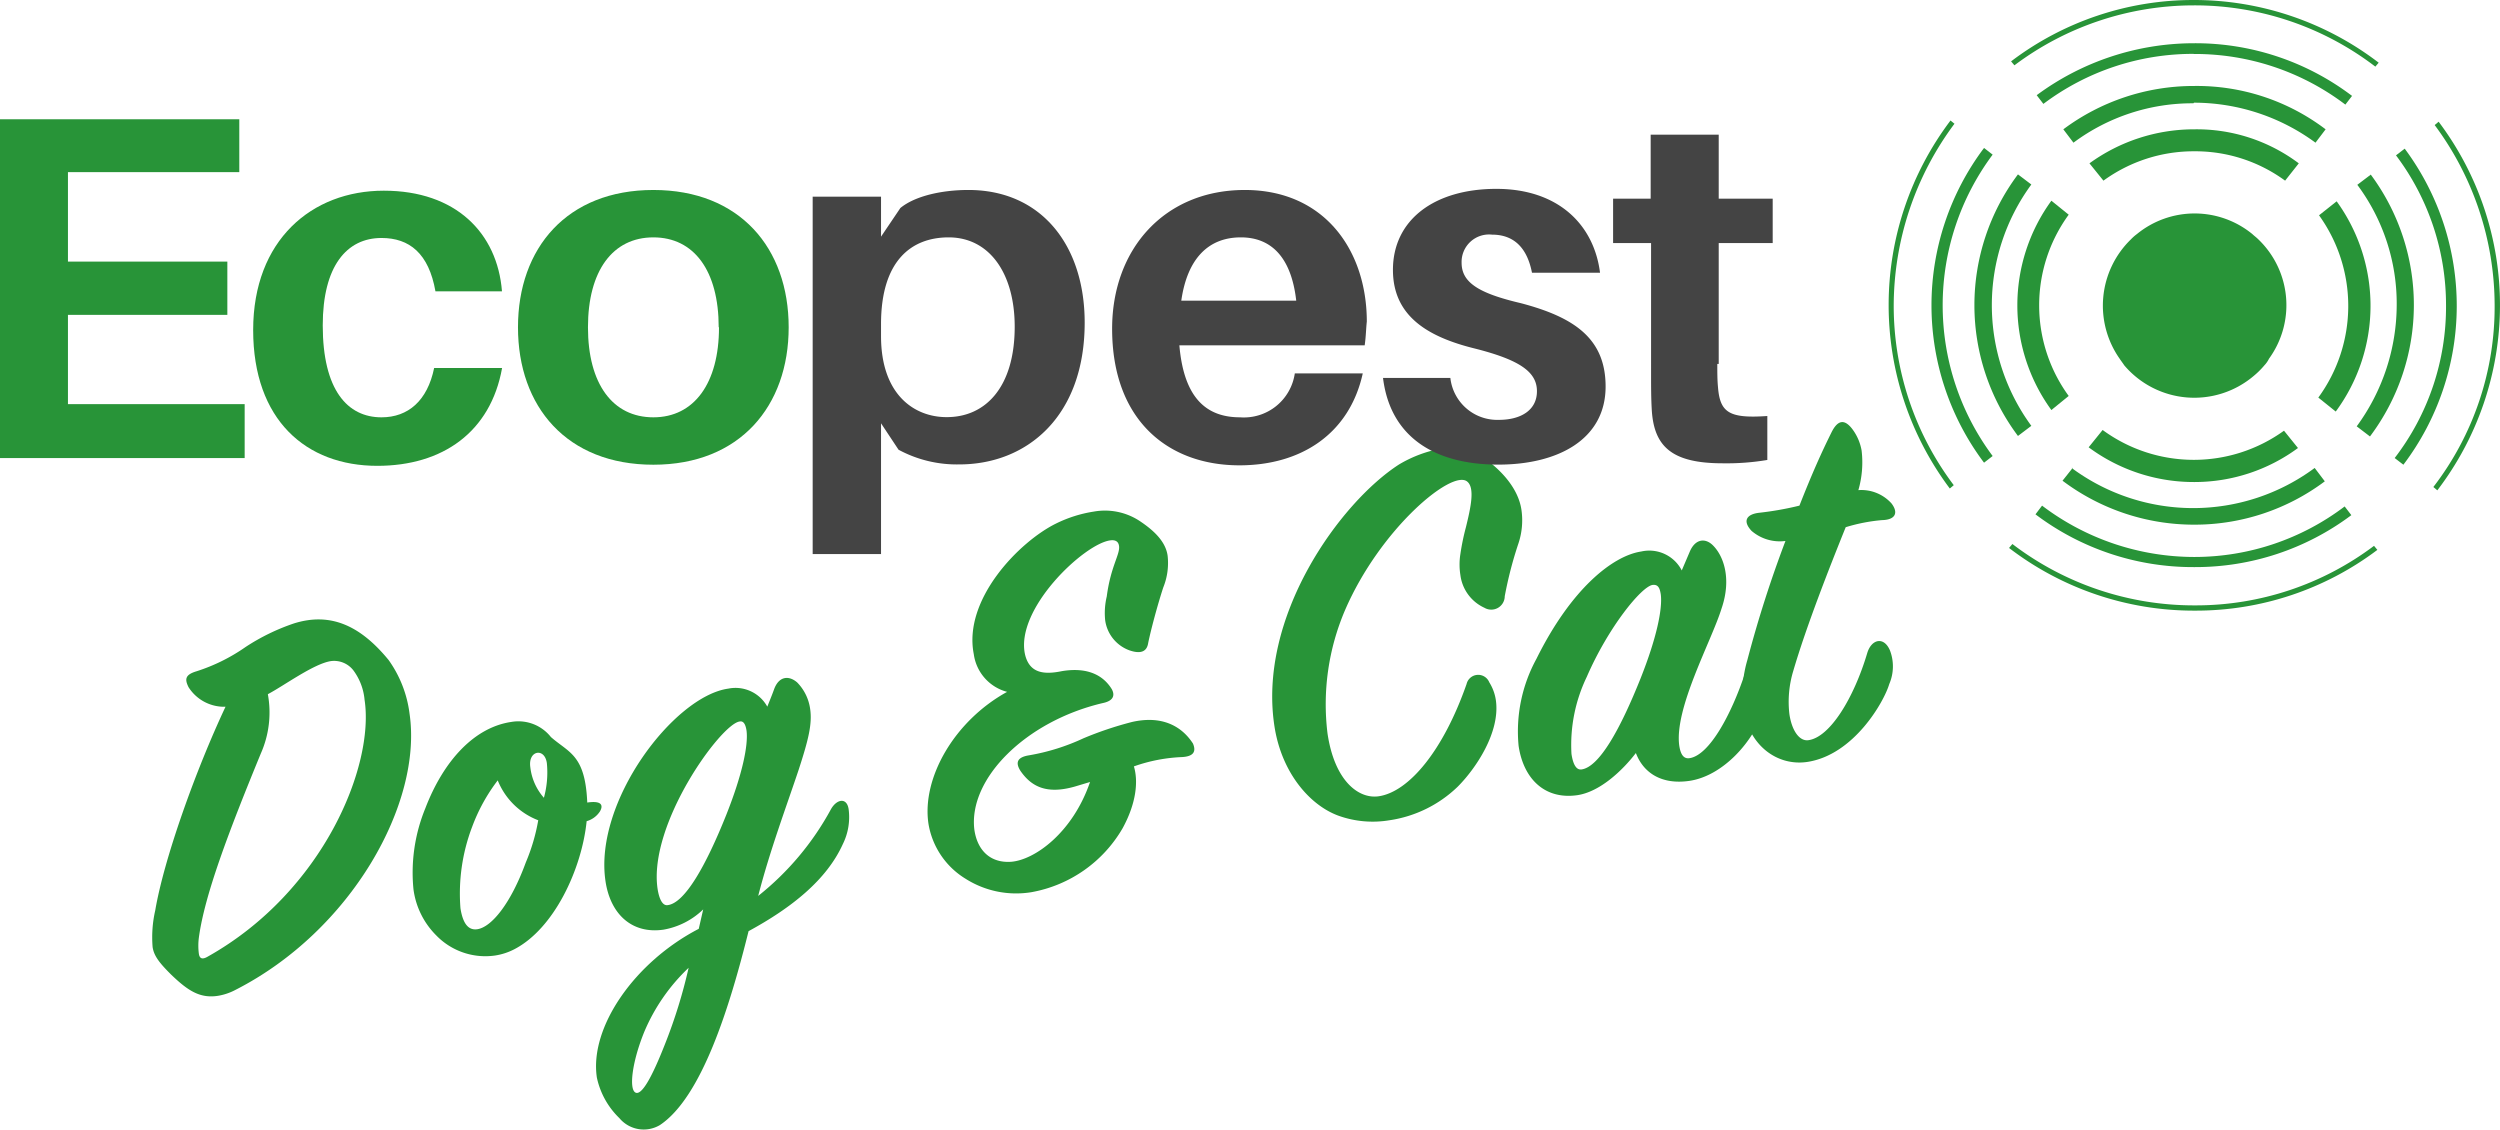 <svg xmlns="http://www.w3.org/2000/svg" viewBox="0 0 246.87 111.55"><defs><style>.cls-1{fill:#289438;}.cls-2{isolation:isolate;}.cls-3{fill:#444;}</style></defs><g id="Layer_2" data-name="Layer 2"><g id="Layer_1-2" data-name="Layer 1"><path class="cls-1" d="M15.33,89.9c.87-5.11,4-13.86,6.94-20.11a4.17,4.17,0,0,1-3.65-1.93c-.39-.78-.35-1.23.78-1.57a18,18,0,0,0,4.85-2.4A20.84,20.84,0,0,1,29,61.57c3.63-1.15,6.58.2,9.37,3.6a11.56,11.56,0,0,1,2.07,5.29c1.31,8.82-5.73,21.45-17.19,27.29a5.62,5.62,0,0,1-1.76.59c-1.75.26-2.93-.51-4.56-2.07-1.18-1.17-1.73-1.87-1.86-2.75A11.93,11.93,0,0,1,15.33,89.9ZM26.45,68.55a10,10,0,0,1-.7,5.87c-3.21,7.81-5.55,14-6.11,18.15a6.13,6.13,0,0,0,0,1.63c.08.49.37.56.88.26C31.91,88.07,37,75.63,36,69.1a5.74,5.74,0,0,0-1.11-2.91,2.41,2.41,0,0,0-2.2-.91C31,65.53,28.06,67.7,26.45,68.55Z"/><path class="cls-1" d="M57.93,81.09c-.48,4.72-3.2,10.61-7.15,12.65a6.09,6.09,0,0,1-1.92.62,6.75,6.75,0,0,1-5.79-2,7.88,7.88,0,0,1-2.24-4.54,16.73,16.73,0,0,1,1.17-8c1.82-4.75,4.87-8,8.49-8.53a4.09,4.09,0,0,1,3.91,1.49c1.8,1.58,3.39,1.74,3.59,6.47,1.42-.21,1.61.26,1.25.88A2.31,2.31,0,0,1,57.93,81.09ZM47.13,91.76c1.42-.21,3.32-2.56,4.79-6.59A19,19,0,0,0,53.15,81a7,7,0,0,1-4-3.94,17.57,17.57,0,0,0-2.52,4.57,18.5,18.5,0,0,0-1.16,8.06C45.72,91.3,46.31,91.88,47.13,91.76ZM54,75.35c-.12-.82-.61-1.09-1-1s-.76.56-.63,1.43a5.48,5.48,0,0,0,1.34,3A9.41,9.41,0,0,0,54,75.35Z"/><path class="cls-1" d="M83.23,83.35c-1.6,3.54-5.06,6.29-9.31,8.6-1.86,7.49-4.63,16.41-8.76,19.15a3.13,3.13,0,0,1-4-.69,7.84,7.84,0,0,1-2.22-4C58.19,101.44,62.67,95,69,91.72l.44-1.92a7.47,7.47,0,0,1-3.91,2c-3.12.46-5.26-1.52-5.74-4.8-1.16-7.84,6.76-18.25,12.13-19a3.59,3.59,0,0,1,3.85,1.78c.16-.41.41-1,.65-1.66.47-1.36,1.47-1.45,2.3-.73A4.64,4.64,0,0,1,80,70c.22,1.48-.17,3.05-1.13,6-1.24,3.71-2.85,8-4,12.47a27.92,27.92,0,0,0,7.19-8.57c.57-1,1.56-1.18,1.74,0A6,6,0,0,1,83.23,83.35Zm-19.6,18.52c-1.19,2.91-1.53,5.59-.91,6s1.68-1.54,2.94-4.75A50.86,50.86,0,0,0,68,95.57,18.67,18.67,0,0,0,63.63,101.87Zm8.09-21.41c1.59-4,2.18-6.88,2-8.3-.1-.66-.31-1-.7-.91-1.86.28-9,10.13-8.09,16.49.15,1,.48,1.72,1,1.64C67.63,89.18,69.72,85.46,71.72,80.46Z"/><path class="cls-1" d="M99.84,85.1c2.33-.18,6.08-2.86,7.8-7.88l-1.5.45c-2.8.8-4.31,0-5.38-1.56-.45-.72-.43-1.33.89-1.53A21.09,21.09,0,0,0,107,72.9a34.71,34.71,0,0,1,4.8-1.61c2.93-.66,4.88.4,6,2.13.34.79.07,1.28-1.09,1.34a16.12,16.12,0,0,0-4.74.92c.44,1.45.25,3.61-1.11,6.1a13.07,13.07,0,0,1-9,6.32,9.32,9.32,0,0,1-6.52-1.33,7.85,7.85,0,0,1-3.66-5.45c-.66-4.49,2.54-10.12,7.77-13a4.47,4.47,0,0,1-3.29-3.72c-1.08-5.43,4.52-11.13,8.12-12.9A12.83,12.83,0,0,1,108,50.52a6.24,6.24,0,0,1,4.5.9c1.67,1.1,2.62,2.19,2.8,3.45a6.44,6.44,0,0,1-.43,3.14c-.58,1.77-1.23,4.22-1.49,5.49-.11.74-.61,1.15-1.85.72a3.69,3.69,0,0,1-2.4-3,7.06,7.06,0,0,1,.16-2.32c.39-3,1.34-4.17,1.21-5-.06-.43-.37-.61-.86-.54-2.58.33-9.42,6.77-8.42,11.27.45,1.89,1.92,2,3.66,1.64,3-.49,4.32.82,4.91,1.79.39.73,0,1.19-.91,1.37-7.58,1.79-13.24,7.44-12.67,12.45C96.48,83.91,97.74,85.24,99.84,85.1Z"/><path class="cls-1" d="M147.06,67.37a4.58,4.58,0,0,1,.65,1.75c.47,3.18-2,6.8-3.77,8.57A12.26,12.26,0,0,1,137.2,81a10,10,0,0,1-5-.44c-2.78-1-5.54-4.11-6.31-8.59-1.85-11,6.49-22.4,12.27-26.11a12.57,12.57,0,0,1,4.19-1.57,5.68,5.68,0,0,1,3.73.62c2.11,1.37,3.85,3.3,4.16,5.44a7.2,7.2,0,0,1-.29,3.29,38.66,38.66,0,0,0-1.36,5.24,1.33,1.33,0,0,1-2,1.14,4.12,4.12,0,0,1-2.38-3.24,6.57,6.57,0,0,1,0-2.07,23.29,23.29,0,0,1,.55-2.66c.49-2,.89-3.88.12-4.5-1.52-1.23-8.6,4.69-12.06,12.7a23.62,23.62,0,0,0-1.73,12.18c.7,4.72,3.09,6.49,5.06,6.2,3-.45,6.38-4.53,8.67-11.08A1.18,1.18,0,0,1,147.06,67.37Z"/><path class="cls-1" d="M162.07,54.46a3.6,3.6,0,0,1,4,1.87l.79-1.85c.5-1.19,1.42-1.39,2.19-.72,1.1,1,2,3.3.94,6.36-1,3.22-4.7,9.88-4.16,13.55.13.82.42,1.28,1,1.2,2-.29,4.16-4.42,5.44-8.25.44-1.19.93-1.32,1.64-.24a4.56,4.56,0,0,1,.31,3.59c-1,3.22-4.06,6.65-7.4,7.14-2.74.4-4.54-.79-5.28-2.75-1.36,1.77-3.57,3.83-5.77,4.16-3.23.47-5.33-1.62-5.81-4.86a14.94,14.94,0,0,1,1.76-8.6C155.16,58.11,159.27,54.88,162.07,54.46ZM162,67c1.59-4,2.18-6.87,2-8.3-.1-.65-.27-1-.81-.94-1.1.16-4.37,4.17-6.5,9.08a15.49,15.49,0,0,0-1.51,7.61c.15,1,.46,1.61,1,1.53C157.93,75.73,160,72,162,67Z"/><path class="cls-1" d="M172.55,65.17a116.66,116.66,0,0,1,3.76-11.75,4.27,4.27,0,0,1-3.35-1c-.93-1-.47-1.66.8-1.79a31,31,0,0,0,3.93-.7c1.26-3.2,2.15-5.18,3.14-7.18.64-1.32,1.31-1.37,2.06-.41a4.93,4.93,0,0,1,.94,2.15,9.87,9.87,0,0,1-.32,3.91,4,4,0,0,1,3.27,1.31c.7.91.41,1.62-.93,1.65a17.16,17.16,0,0,0-3.59.7c-1.56,3.87-3.88,9.75-5.18,14.2a10.48,10.48,0,0,0-.38,4.26c.24,1.64,1,2.71,1.89,2.57,2.14-.31,4.48-4.19,5.79-8.58.41-1.4,1.65-1.7,2.25-.28a4.4,4.4,0,0,1-.07,3.32c-.52,1.76-3.5,7-8.1,7.69-2.9.43-5.77-1.55-6.33-5.34A12.1,12.1,0,0,1,172.55,65.17Z"/><g id="Layer_2-2" data-name="Layer 2"><g id="Layer_1-2-2" data-name="Layer 1-2"><path class="cls-1" d="M223,23.63c-.19-.19-.39-.33-.59-.52a9,9,0,0,0-11.39,0,4.58,4.58,0,0,0-.59.52,9.12,9.12,0,0,0-1.12,11.79c.13.2.33.46.46.66a9.07,9.07,0,0,0,12.77,1.05,8.09,8.09,0,0,0,1.06-1.05,2.6,2.6,0,0,0,.46-.66A9,9,0,0,0,223,23.63Z"/><path class="cls-1" d="M187,30.22a30.16,30.16,0,0,1,6-18l-.39-.32a30.21,30.21,0,0,0-.07,36.34l.39-.33A29.45,29.45,0,0,1,187,30.22Z"/><path class="cls-1" d="M216.59.53h.06a29.36,29.36,0,0,1,17.91,6.05l.33-.39A30,30,0,0,0,216.65,0h-.06a29.77,29.77,0,0,0-18,6.06l.33.39A29.52,29.52,0,0,1,216.59.53Z"/><path class="cls-1" d="M216.79,59.78h-.07a29.57,29.57,0,0,1-18-6.06l-.33.39a30,30,0,0,0,18.3,6.19h.07a29.75,29.75,0,0,0,18-6l-.33-.4A29.26,29.26,0,0,1,216.79,59.78Z"/><path class="cls-1" d="M246.34,30.09a29.16,29.16,0,0,1-6.05,18l.39.33a30.11,30.11,0,0,0,.13-36.4l-.39.33A29.92,29.92,0,0,1,246.34,30.09Z"/><path class="cls-1" d="M216.65,5.33a24.58,24.58,0,0,1,14.95,5l.66-.86a25.6,25.6,0,0,0-15.61-5.2h-.06a26.11,26.11,0,0,0-15.47,5.13l.66.86a24.54,24.54,0,0,1,14.81-4.94Z"/><path class="cls-1" d="M195.92,45.69l.85-.66a24.9,24.9,0,0,1,0-29.76l-.85-.66A25.86,25.86,0,0,0,195.92,45.69Z"/><path class="cls-1" d="M237.46,14.68l-.86.66a24.56,24.56,0,0,1,4.94,14.81h0a24.49,24.49,0,0,1-5.07,15.08l.86.66a26,26,0,0,0,.13-31.21Z"/><path class="cls-1" d="M216.65,55a24.9,24.9,0,0,1-15-5.07l-.65.86A25.8,25.8,0,0,0,216.65,56h.07a25.66,25.66,0,0,0,15.47-5.13l-.66-.86A24.56,24.56,0,0,1,216.72,55Z"/><path class="cls-1" d="M204.67,46.21l-1,1.26a21.59,21.59,0,0,0,13,4.34h.07a21.44,21.44,0,0,0,12.83-4.28l-1-1.32a20.15,20.15,0,0,1-24,0Z"/><path class="cls-1" d="M216.65,10.14a20.27,20.27,0,0,1,12,3.95l1-1.32a21.05,21.05,0,0,0-13-4.28h-.06a21.53,21.53,0,0,0-12.84,4.28l1,1.32a19.64,19.64,0,0,1,11.85-3.89Z"/><path class="cls-1" d="M234.1,17.25l-1.32,1a19.64,19.64,0,0,1,3.89,11.85h0a20.35,20.35,0,0,1-3.95,12l1.31,1a21.61,21.61,0,0,0,.07-25.87Z"/><path class="cls-1" d="M199.27,43.05l1.32-1a20.15,20.15,0,0,1,0-23.83l-1.32-1A21.54,21.54,0,0,0,199.27,43.05Z"/><path class="cls-1" d="M207.63,42.46l-1.38,1.71a17.43,17.43,0,0,0,10.4,3.43h.07a17.22,17.22,0,0,0,10.2-3.36l-1.38-1.71A15.22,15.22,0,0,1,207.63,42.46Z"/><path class="cls-1" d="M202.57,40.49l1.71-1.39a15.19,15.19,0,0,1,0-17.9l-1.71-1.38a17.57,17.57,0,0,0,0,20.67Z"/><path class="cls-1" d="M216.65,14.94a15,15,0,0,1,9,2.9L227,16.13a16.78,16.78,0,0,0-10.34-3.36h-.06a17.59,17.59,0,0,0-10.27,3.36l1.38,1.71a15.14,15.14,0,0,1,9-2.9Z"/><path class="cls-1" d="M230.74,19.88,229,21.26a15.33,15.33,0,0,1-.07,18l1.72,1.38A17.59,17.59,0,0,0,230.74,19.88Z"/><g class="cls-2"><path class="cls-1" d="M24.16,45.23H0V11.78H23.63V17H6.71v8.83H22.45v5.26H6.71v8.82H24.16Z"/></g><g class="cls-2"><path class="cls-1" d="M49.57,28.77H43c-.66-3.75-2.57-5.27-5.33-5.27-3.43,0-5.8,2.77-5.8,8.63,0,6.38,2.44,9.08,5.8,9.08,2.63,0,4.54-1.64,5.2-4.87h6.71C48.45,42.66,43.71,46,37.26,46,30.22,46,25,41.47,25,32.59s5.79-13.76,12.9-13.76S49.11,23,49.57,28.77Z"/></g><g class="cls-2"><path class="cls-1" d="M77.88,32.32c0,7.77-4.81,13.57-13.36,13.57S51.15,40.16,51.15,32.32,56,18.76,64.52,18.76,77.88,24.49,77.88,32.32Zm-6.91,0c0-5.59-2.44-8.88-6.45-8.88s-6.46,3.29-6.46,8.88,2.44,8.89,6.46,8.89S71,37.85,71,32.32Z"/></g><g class="cls-2"><path class="cls-3" d="M107.11,31.86c0,9.29-5.73,14-12.38,14a12.11,12.11,0,0,1-6-1.45L87,41.8V54.71H80.25V19.42H87v3.95l1.91-2.83c1.45-1.19,4.09-1.78,6.72-1.78C102.83,18.76,107.11,24.23,107.11,31.86Zm-6.91.4c0-5.27-2.5-8.82-6.52-8.82C90,23.44,87,25.74,87,32v1.19c0,5.86,3.36,8,6.46,8C97.3,41.21,100.2,38.25,100.2,32.26Z"/></g><g class="cls-2"><path class="cls-3" d="M134.76,34.1h-18.3c.46,5.4,2.83,7.11,6,7.11a5.08,5.08,0,0,0,5.4-4.34h6.71c-1.32,6-6.12,9.08-12.18,9.08-7,0-12.57-4.41-12.57-13.49,0-7.9,5.2-13.7,13.1-13.7s12.05,6,12.05,13C134.89,32.46,134.89,33.18,134.76,34.1Zm-18.11-4.41H128c-.46-4.08-2.31-6.25-5.47-6.25S117.25,25.48,116.65,29.69Z"/><path class="cls-3" d="M158,26.93h-6.72c-.46-2.37-1.71-3.76-3.95-3.76a2.71,2.71,0,0,0-3,2.77c0,1.91,1.58,3,5.86,4,5.27,1.39,8.36,3.49,8.36,8.23,0,5.2-4.67,7.71-10.6,7.71-6.25,0-10.66-2.7-11.38-8.56h6.65a4.66,4.66,0,0,0,4.8,4.14c2.11,0,3.75-.92,3.75-2.83s-1.71-3.09-6.12-4.21c-4.8-1.18-8.1-3.29-8.1-7.77,0-4.94,4.09-8,10.21-8S157.4,22.19,158,26.93Z"/></g><g class="cls-2"><path class="cls-3" d="M169.58,35.94c0,.86,0,1.58.07,2.31.2,2.5,1.12,3.09,4.87,2.83v4.34a24.26,24.26,0,0,1-4.41.33c-5,0-6.78-1.64-7-5.26-.07-1.19-.07-2.31-.07-3.76V24h-3.75V19.62H163V13.3h6.72v6.32h5.33V24h-5.33V35.94Z"/></g></g></g></g></g></svg>